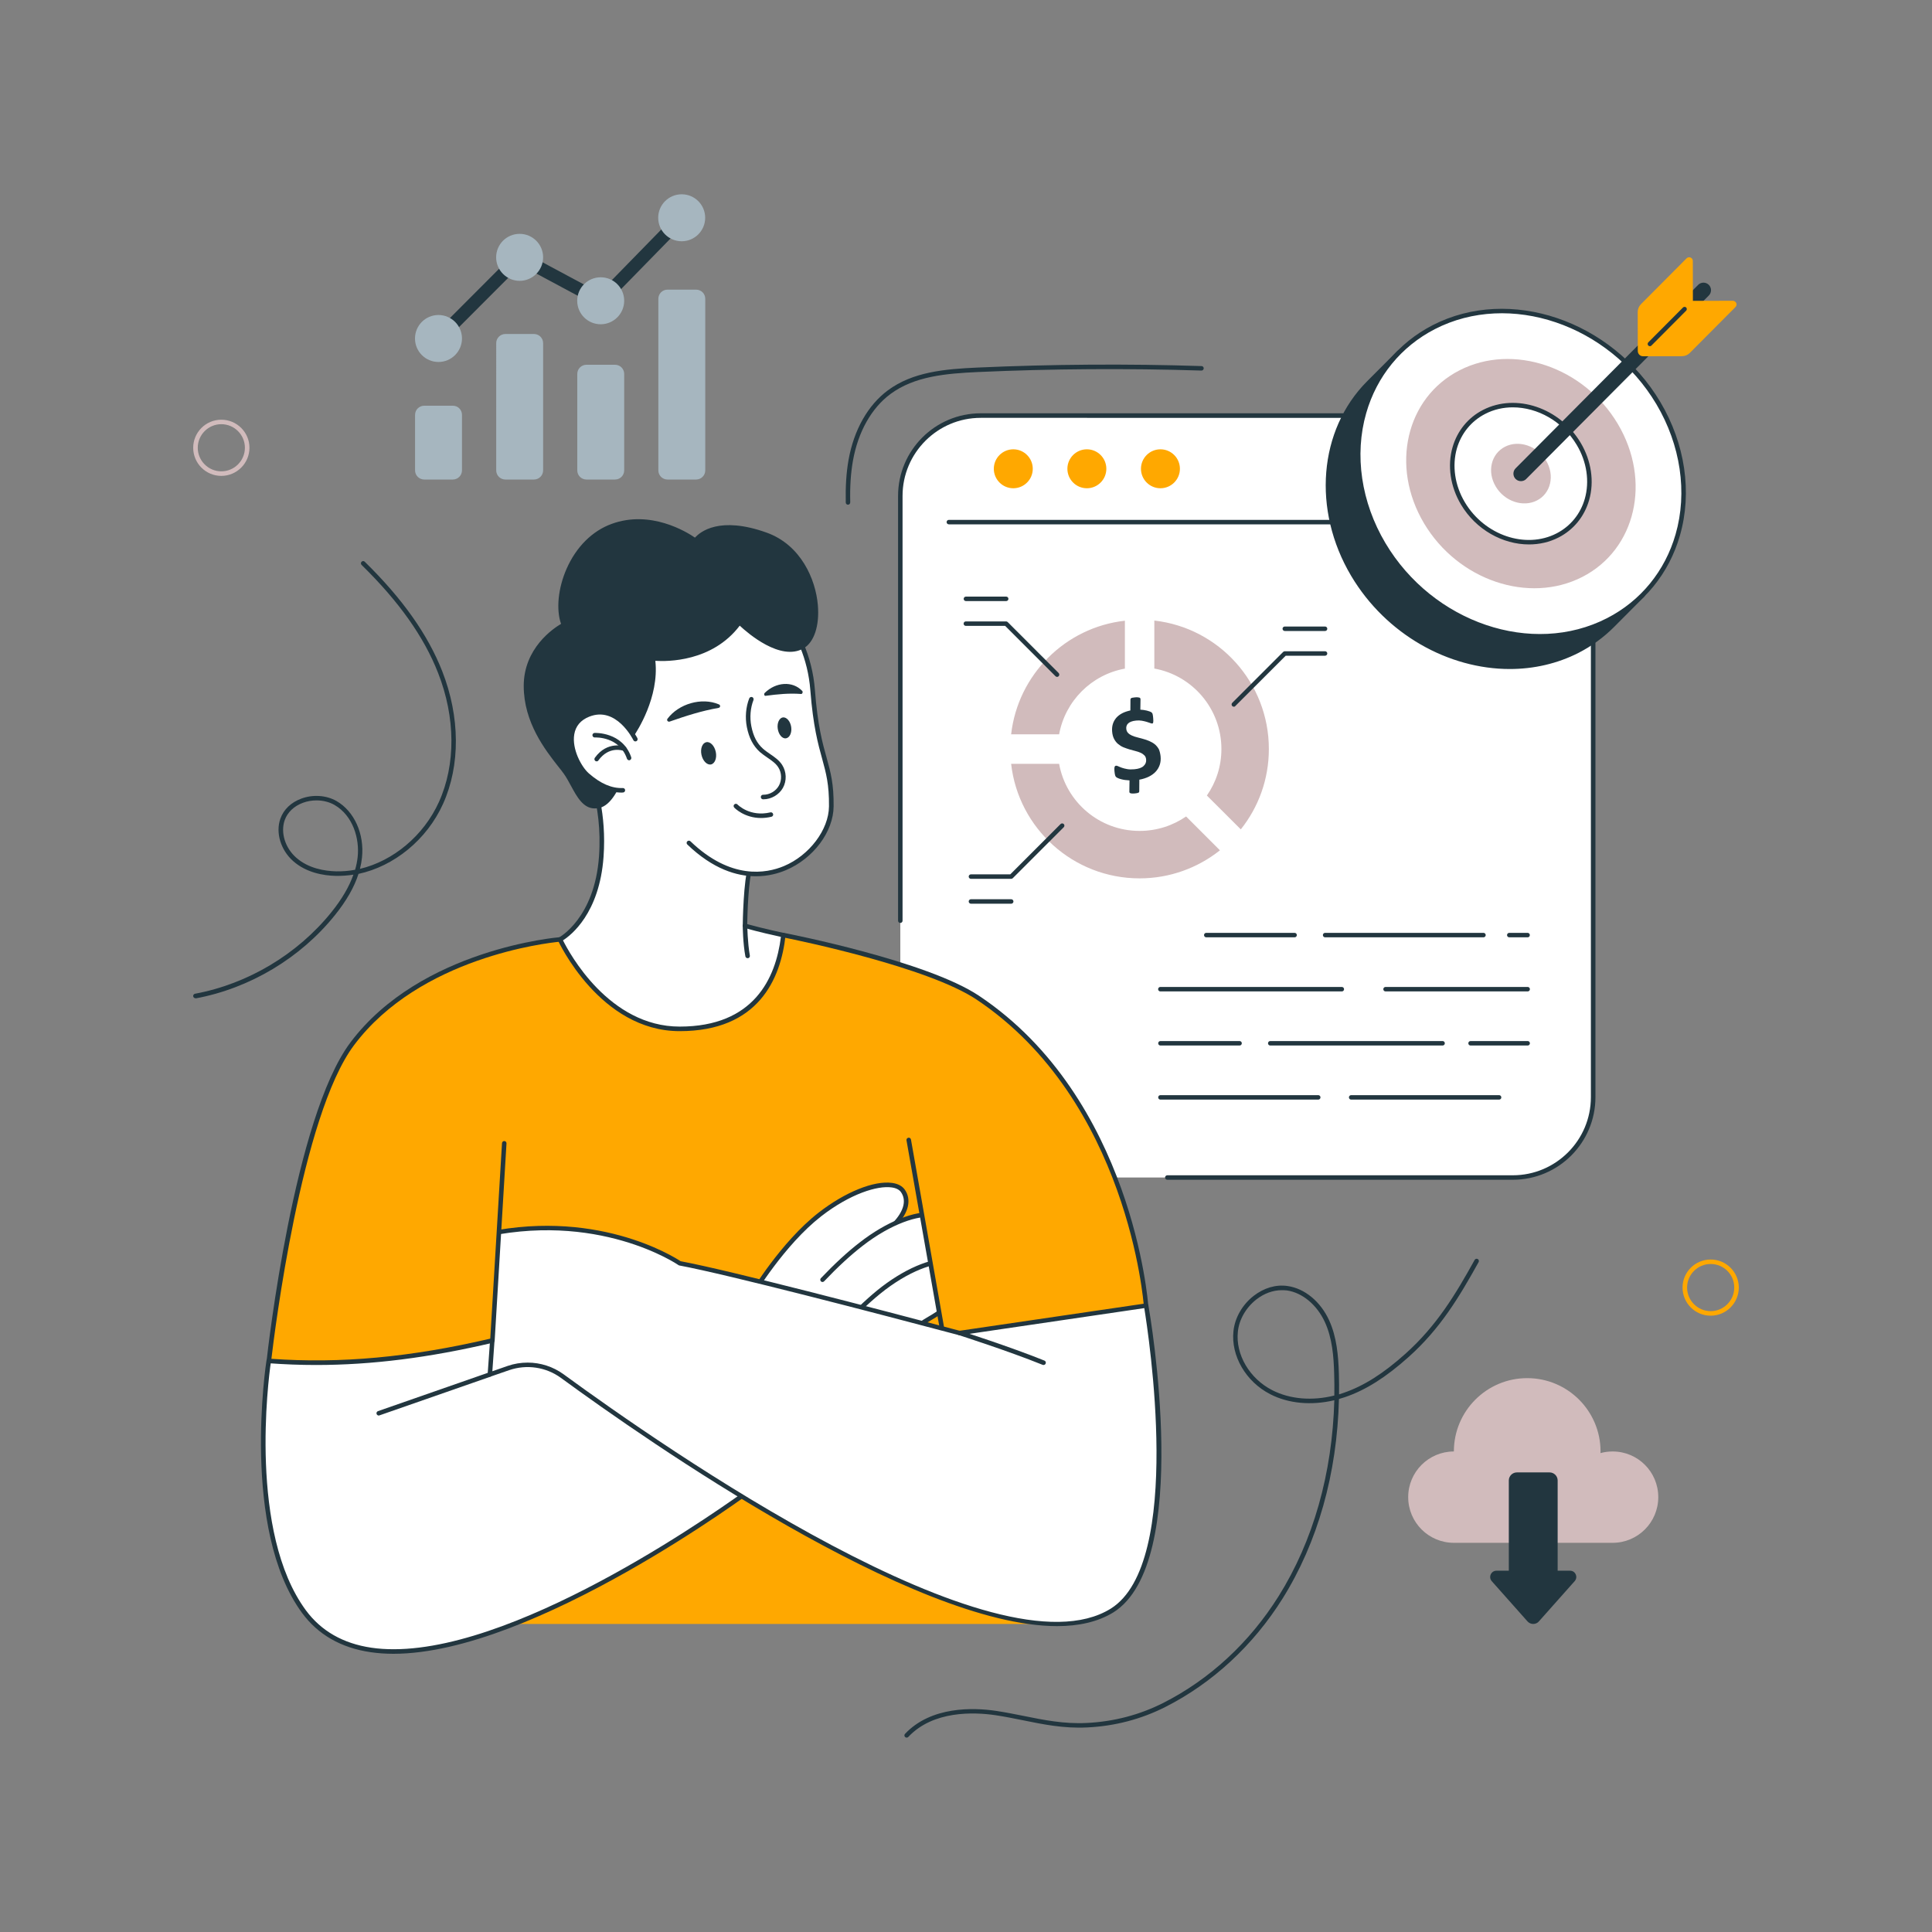 <svg xmlns="http://www.w3.org/2000/svg" xmlns:xlink="http://www.w3.org/1999/xlink" xmlns:svgjs="http://svgjs.com/svgjs" id="SvgjsSvg1001" width="360" height="360"><rect width="100%" height="100%" fill="#808080" stroke="none"/><defs id="SvgjsDefs1002"></defs><g id="SvgjsG1008"><svg xmlns="http://www.w3.org/2000/svg" viewBox="0 0 2500 2500" width="360" height="360"><path fill="#FFFFFF" d="M2061.6,641.7v778c0,57.4-46.6,104-104,104H1269c-57.4,0-104-46.6-104-104v-778c0-57.4,46.6-104,104-104    h688.6C2015,537.7,2061.6,584.3,2061.6,641.7z" class="svgShape colorffffff-0 selectable"></path><path fill="#22363F" d="M1957.6,1526.6h-447.1c-1.6,0-2.9-1.3-2.9-2.9s1.3-2.9,2.9-2.9h447.1c55.7,0,101-45.3,101-101.1v-778    c0-55.7-45.3-101-101.1-101H1269c-55.7,0-101.1,45.3-101.1,101v549.7c0,1.6-1.3,2.9-2.9,2.9s-2.9-1.3-2.9-2.9V641.7    c0-58.9,47.9-106.9,106.9-106.9h688.6c58.9,0,106.9,48,106.9,106.9v778C2064.5,1478.7,2016.6,1526.6,1957.6,1526.6z" class="svgShape color22363f-1 selectable"></path><path fill="#22363F" d="M1998.8,678.5h-771c-1.6,0-2.9-1.3-2.9-2.9s1.3-2.9,2.9-2.9h771c1.6,0,2.9,1.3,2.9,2.9     C2001.7,677.2,2000.4,678.5,1998.8,678.5z" class="svgShape color22363f-2 selectable"></path><path fill="#FFA800" d="M1336.4 606.6c0 13.9-11.3 25.2-25.2 25.2-13.9 0-25.2-11.3-25.2-25.2 0-13.9 11.3-25.2 25.2-25.2C1325.1 581.4 1336.4 592.7 1336.4 606.6zM1431.6 606.6c0 13.9-11.3 25.2-25.2 25.2-13.9 0-25.2-11.3-25.2-25.2 0-13.9 11.3-25.2 25.2-25.2C1420.3 581.4 1431.6 592.7 1431.6 606.6zM1526.8 606.6c0 13.9-11.3 25.2-25.2 25.2-13.9 0-25.2-11.3-25.2-25.2 0-13.9 11.3-25.2 25.2-25.2C1515.5 581.4 1526.8 592.7 1526.8 606.6z" class="svgShape color5bccf5-3 selectable"></path><path fill="#22363F" d="M1097.3,653.1c-1.6,0-2.9-1.3-2.9-2.9c-0.4-21.1,0.7-38.6,3.6-55c6.9-38.9,25-70.9,50.9-90.1   c32.2-23.9,73.5-27.6,116.5-29.5c96-4.3,193.4-5,289.4-1.9c1.6,0,2.9,1.4,2.8,3c-0.1,1.6-1.4,2.9-3,2.8c-95.9-3-193.1-2.4-289,1.9   c-42,1.9-82.3,5.5-113.3,28.4c-24.7,18.3-41.9,49-48.6,86.4c-2.8,16-4,33.1-3.5,53.8C1100.2,651.7,1099,653.1,1097.3,653.1   C1097.3,653.1,1097.3,653.1,1097.3,653.1z" class="svgShape color22363f-4 selectable"></path><path fill="#FFA800" d="M1202.1,1322.3l162.6,779.1H557.1l76.7-756.3C732.4,1202.8,919.2,1191.3,1202.1,1322.3z" class="svgShape color5bccf5-5 selectable"></path><path fill="#FFFFFF" d="M347.7,1761.1c0,0-34.1,216.2,45.6,324.4C524.1,2263.1,975,1925,975,1925l-231.8-265L347.7,1761.1z" class="svgShape colorffffff-6 selectable"></path><path fill="#22363F" d="M509.1,2140c-10.2,0-20.1-0.7-29.7-2.1c-38.1-5.6-67.9-22.7-88.5-50.7c-79.5-108-46.5-324.4-46.1-326.6    c0.2-1.2,1-2.1,2.2-2.4l395.5-101c1.1-0.3,2.2,0.1,2.9,0.9l231.8,265c0.5,0.6,0.8,1.4,0.7,2.2s-0.5,1.5-1.2,2    C973.8,1929.6,691,2140,509.1,2140z M350.4,1763.4c-3.1,21.5-28.7,219.7,45.4,320.3c19.7,26.7,48.1,43,84.6,48.4    c9.3,1.4,19,2,29.1,2c170.6,0,432.7-188.6,461.3-209.6l-228.5-261.2L350.4,1763.4z" class="svgShape color22363f-7 selectable"></path><path fill="#FFFFFF" d="M1165.5,1714.4c0,0,5.6-44.5-16.4-71.6c-22-27.1-23.3-28.2-23.3-28.2s-116.4,17.7-139.5,61.2    C963.3,1719.2,1165.5,1714.4,1165.5,1714.4z" class="svgShape colorffffff-8 selectable"></path><path fill="#22363F" d="M1147.2,1717.5c-43.2,0-148-2.6-163.4-27.7c-2.9-4.7-2.9-10,0-15.4c23.5-44.2,136.8-61.9,141.6-62.7    c0.8-0.1,1.6,0.1,2.3,0.6c1.4,1.1,15.5,18.4,23.8,28.6c22.5,27.7,17.2,71.9,17,73.8c-0.2,1.4-1.4,2.5-2.8,2.6    C1164.3,1717.3,1157.5,1717.5,1147.2,1717.5z M1165.5,1714.4L1165.5,1714.4L1165.5,1714.4z M1124.7,1617.8    c-13.7,2.3-115.1,20.4-135.8,59.4c-1.9,3.6-2,6.7-0.2,9.6c14.2,23,128,25.7,174.1,24.8c0.8-9.6,2.1-44.7-16-66.9    C1131.8,1626.2,1126.5,1619.9,1124.7,1617.8z" class="svgShape color22363f-9 selectable"></path><path fill="#FFFFFF" d="M973.2,1675.2c0,0,38.9-65.7,87.8-103.7s95.5-46.6,107.1-30.8c13.9,19-5.6,46.7-41.1,66    s-47.3,40.2-47.3,40.2" class="svgShape colorffffff-10 selectable"></path><path fill="#22363F" d="M973.2,1678.1c-0.5,0-1-0.1-1.5-0.4c-1.4-0.8-1.8-2.6-1-4c0.4-0.7,39.8-66.6,88.5-104.5    c34.3-26.7,71.7-41.8,95.3-38.5c7.2,1,12.8,3.9,16,8.3c4.6,6.3,6.1,13.9,4.3,22c-3.7,16.5-21,34.5-46.4,48.3    c-34.2,18.6-46.1,38.8-46.2,39c-0.8,1.4-2.6,1.9-4,1.1c-1.4-0.8-1.9-2.6-1.1-4c0.5-0.9,12.7-21.8,48.5-41.3    c23.9-13,40.1-29.6,43.4-44.4c1.4-6.4,0.3-12.3-3.3-17.3c-2.3-3.1-6.4-5.2-12.1-5.9c-18-2.5-53.1,8-90.9,37.3    c-47.8,37.2-86.7,102.2-87.1,102.8C975.2,1677.6,974.2,1678.1,973.2,1678.1z" class="svgShape color22363f-11 selectable"></path><path fill="#FFFFFF" d="M1064.5,1655.9c14.8-15.6,32.2-32.2,50-46.1c48.9-38,95.5-46.6,107.1-30.8c13.9,19,3.7,52-31.8,71.3    s-56.6,34.8-56.6,34.8" class="svgShape colorffffff-12 selectable"></path><path fill="#22363F" d="M1133.2,1688.2c-0.9,0-1.8-0.4-2.4-1.2c-0.9-1.3-0.7-3.1,0.6-4.1c0.2-0.2,21.7-15.9,56.9-35.1    c18.8-10.2,31.7-25.3,35.3-41.3c2.2-9.7,0.6-18.8-4.5-25.7c-2.3-3.1-6.4-5.1-12.1-5.9c-18.1-2.5-53.2,8-90.9,37.3    c-15.5,12-32.2,27.4-49.7,45.8c-1.1,1.2-3,1.2-4.1,0.1s-1.2-3-0.1-4.1c17.7-18.6,34.6-34.2,50.3-46.3    c34.3-26.7,71.7-41.8,95.3-38.5c7.2,1,12.8,3.9,16,8.3c6.1,8.3,8,19.1,5.4,30.4c-4,17.6-17.9,34.1-38.2,45.1    c-34.9,19-56.1,34.5-56.3,34.6C1134.4,1688,1133.8,1688.2,1133.2,1688.2z" class="svgShape color22363f-13 selectable"></path><path fill="#FFFFFF" d="M1087.9,1719.3c14.5-15.9,31.4-32.9,48.9-47.2c48-39.1,94.4-48.8,106.3-33.2c14.3,18.7-4.5,46.8-39.6,66.9    c-35,20.1-46.4,41.2-46.4,41.2" class="svgShape colorffffff-14 selectable"></path><path fill="#22363F" d="M1157.2,1749.9c-0.5,0-0.9-0.1-1.4-0.3c-1.4-0.8-1.9-2.5-1.2-3.9c0.5-0.9,12.2-22.1,47.5-42.4    c23.6-13.5,39.4-30.5,42.4-45.4c1.3-6.5,0.1-12.3-3.7-17.2c-2.3-3-6.6-5-12.2-5.7c-18.1-2.1-52.9,9.2-90,39.4    c-15.2,12.4-31.5,28.1-48.6,46.9c-1.1,1.2-2.9,1.3-4.1,0.2c-1.2-1.1-1.3-2.9-0.2-4.1c17.3-19,33.8-34.9,49.2-47.5    c33.7-27.5,70.8-43.4,94.3-40.7c7.3,0.8,12.8,3.6,16.2,7.9c4.8,6.2,6.4,13.8,4.8,21.9c-3.3,16.6-20.2,35-45.3,49.3    c-33.8,19.4-45.2,39.9-45.3,40.1C1159.2,1749.3,1158.2,1749.9,1157.2,1749.9z" class="svgShape color22363f-15 selectable"></path><path fill="#FFA800" d="M1175.9,1475.1l43,243.8c10,97.3,274,67.7,264-29.5c0,0-17.9-264.9-217.8-398.4     c-67.6-45.1-251.5-80.9-251.5-80.9l-61.5,73.7" class="svgShape color5bccf5-16 selectable"></path><path fill="#22363F" d="M1328.9,1781.7c-24.3,0-46.8-3.5-65.2-10.3c-28.8-10.7-45.3-28.7-47.7-52.2l-43-243.6     c-0.3-1.6,0.8-3.1,2.4-3.4c1.6-0.3,3.1,0.8,3.4,2.4l43,243.8c4.9,47.5,72.7,62.3,133.8,56.1c65.5-6.7,129.3-38,124.5-84.8     c-0.2-2.7-20.2-265.2-216.5-396.3c-62.9-42-230.1-76.4-248.8-80.2l-60.4,72.3c-1,1.3-2.9,1.4-4.1,0.4c-1.2-1-1.4-2.9-0.4-4.1     l61.5-73.7c0.7-0.8,1.8-1.2,2.8-1c7.5,1.5,185.3,36.4,252.6,81.4c198.7,132.7,218.9,398,219,400.7     c5.4,52.9-63.4,84.3-129.7,91.1C1346.9,1781.2,1337.8,1781.7,1328.9,1781.7z" class="svgShape color22363f-17 selectable"></path><g><path fill="#FFFFFF" d="M1438.9,2083.9c-149.4,93.4-589-213.8-711.2-303.2c-20.2-14.8-46.3-18.7-69.9-10.4l-24,8.3l3.1-44    c0,0-178.6-95.9-20.3-134.5c158.3-38.6,262.9,34.5,262.9,34.5c61.6,11.5,238.8,57.5,362.1,90.2l241.5-35.5    C1483,1689.4,1541.3,2019.9,1438.9,2083.9z" class="svgShape colorffffff-19 selectable"></path><path fill="#22363F" d="M1367.8,2104.2c-186.5,0-529.2-238.7-641.8-321.1c-19.4-14.2-44.5-17.9-67.2-10.1l-24,8.3    c-0.9,0.3-2,0.2-2.7-0.4c-0.8-0.6-1.2-1.5-1.1-2.5l3-42.1c-12.9-7.1-90.6-52.1-85.4-92.8c2.6-20.4,25.3-35.9,67.4-46.1    c152-37,256.3,29,264.7,34.6c64.5,12.1,253.5,61.5,361.1,90l240.9-35.4c1.6-0.2,3,0.8,3.3,2.4c2.4,13.6,57.5,333.2-45.4,397.5    l0,0C1420.7,2098.7,1396,2104.2,1367.8,2104.2z M682.8,1763.2c16.5,0,32.9,5.2,46.6,15.2c128.9,94.3,561,394.9,708,303.1l0,0    c94.7-59.2,48.5-356.6,43.3-388.8l-238.6,35.1c-0.4,0.1-0.8,0-1.2-0.1c-107.7-28.6-298-78.2-361.9-90.2c-0.4-0.1-0.8-0.2-1.1-0.5    c-1-0.7-105.4-71.8-260.5-34c-39.5,9.6-60.8,23.5-63,41.2c-5,39.5,83.2,87.4,84,87.8c1,0.5,1.6,1.6,1.5,2.8l-2.8,39.6l19.8-6.9    C665.3,1764.6,674,1763.2,682.8,1763.2z" class="svgShape color22363f-20 selectable"></path></g><g><line x1="490.1" x2="633.8" y1="1828.7" y2="1778.7" fill="none" class="selectable"></line><path fill="#22363F" d="M490.1,1831.7c-1.2,0-2.3-0.8-2.8-2c-0.5-1.5,0.3-3.2,1.8-3.7l143.7-50.1c1.5-0.5,3.2,0.3,3.7,1.8    c0.5,1.5-0.3,3.2-1.8,3.7l-143.7,50.1C490.8,1831.6,490.5,1831.7,490.1,1831.7z" class="svgShape color22363f-23 selectable"></path></g><g><path fill="#FFA800" d="M800,1286.9l-75.3-71.2c0,0-177.9,13.4-269.1,135.2c-73.3,97.7-107.8,410.3-107.8,410.3     c99.8,7.4,192.1-3.6,289.2-26.4l15.3-255.2" class="svgShape color5bccf5-25 selectable"></path><path fill="#22363F" d="M409,1766.3c-20.6,0-41-0.8-61.4-2.3c-0.8-0.1-1.5-0.4-2-1.1c-0.5-0.6-0.7-1.4-0.6-2.2     c1.4-12.8,35.4-314.4,108.4-411.7c91-121.4,269.5-136.2,271.3-136.3c0.8,0,1.6,0.2,2.2,0.8l75.3,71.2c1.2,1.1,1.2,3,0.1,4.1     s-3,1.2-4.1,0.1l-74.3-70.3c-16.1,1.6-180.4,20-265.8,133.9c-68.2,90.9-103.1,373.4-106.9,405.8c89.5,6.3,179.7-1.9,283.2-26.1     l15.2-253c0.1-1.6,1.5-2.8,3.1-2.7c1.6,0.1,2.8,1.5,2.7,3.1l-15.3,255.2c-0.1,1.3-1,2.4-2.3,2.7     C555.1,1756.9,481,1766.3,409,1766.3z" class="svgShape color22363f-26 selectable"></path></g><g><path fill="#FFFFFF" d="M758.5,989.3c0,0,24.8,46.9,19.5,119.2c-6,82.6-53.4,107.2-53.4,107.2s52.2,115.7,154.8,115.7      s128.4-69.5,134.2-121.3c0,0-27.8-5.9-49.7-12.1c0,0,0.7-59.4,7.4-76.7S758.5,989.3,758.5,989.3z" class="svgShape colorffffff-28 selectable"></path><path fill="#22363F" d="M879.5,1334.3c-103.3,0-156.9-116.2-157.5-117.4c-0.6-1.4-0.1-3.1,1.3-3.8c0.5-0.2,46.1-25.1,51.8-104.8      c5.1-70.7-19-117.2-19.2-117.6c-0.6-1.1-0.4-2.5,0.5-3.4c0.9-0.9,2.3-1.1,3.4-0.5c0.5,0.3,55.5,29,109,59.5      c110.3,62.9,106.8,71.8,105.2,76c-5.7,14.7-6.9,62.6-7.1,73.5c21.2,5.9,47.1,11.4,47.3,11.4c1.5,0.3,2.5,1.7,2.3,3.2      C1010.3,1266.9,981.3,1334.3,879.5,1334.3z M728.5,1216.8c8.1,16.3,59.5,111.6,151,111.6c96,0,124.3-62.5,131-116.1      c-7.5-1.6-29.5-6.5-47.3-11.6c-1.3-0.4-2.1-1.5-2.1-2.8c0-2.4,0.8-60.2,7.5-77.7c-0.5-11.1-102.7-71.2-203.9-124.4      c6.8,16.3,20.3,56.9,16.3,112.9C775.7,1182.1,738.6,1210.4,728.5,1216.8z" class="svgShape color22363f-29 selectable"></path><g><path fill="#22363F" d="M967.4,1239.9c-1.4,0-2.6-1-2.9-2.4c-3.2-17.3-3.4-38.7-3.4-39.6c0-1.6,1.3-2.9,2.9-2.9      c1.4,0,2.9,1.3,3,2.9c0,0.2,0.3,21.7,3.3,38.6c0.3,1.6-0.8,3.1-2.3,3.4C967.8,1239.9,967.6,1239.9,967.4,1239.9z" class="svgShape color22363f-31 selectable"></path></g><g><path fill="#FFFFFF" d="M891.4,1090.8c91.9,88.5,183.6,11.9,184.2-47.2c0.6-59-17.2-59.5-24.2-150.3s-74.2-137.3-74.2-137.3      c-128.6-12.5-215.9,53-202.8,196.4l23.4,81.1L891.4,1090.8z" class="svgShape colorffffff-33 selectable"></path><path fill="#22363F" d="M817.2,951.4c0,0,35-49.4,27.5-99.7c0,0,71.9,9.7,112.2-46.6c0,0,49.4,49.5,81.4,31.4      c31.9-18.1,22.8-119.5-47.2-144.6s-91.1,7.7-91.1,7.7s-51.8-39.3-107.3-19s-77,93.6-62.8,128c0,0-49,24.3-49,79      s38.5,94,51.5,112.2s20.2,48.1,42.7,42.8C804.7,1035.6,817.2,951.4,817.2,951.4z" class="svgShape color22363f-34 selectable"></path><path fill="#22363F" d="M769.6,1046.1c-14.9,0-23-14.9-30.8-29.3c-2.9-5.3-5.8-10.8-9.1-15.4c-1.9-2.7-4.4-5.9-7.3-9.5      c-16.7-21.3-44.7-56.9-44.7-104.3c0-48.9,38.4-74.5,48.3-80.3c-6.6-18.8-3.8-46.4,7.2-71.4c12.5-28.3,33.2-48.9,58.3-58      c50.3-18.4,96.9,10.3,107.8,17.8c6.7-7.5,31.8-28.3,92.7-6.5c44.4,15.9,63.5,60.5,66.3,93.8c2.3,26.8-4.9,48.3-18.7,56.1      c-29.7,16.8-71.8-19.6-82.4-29.5c-35.7,47-93.9,46.5-109.2,45.5c5.2,47.2-24,91.7-28,97.5c-1.3,8.7-14.2,85.8-44.4,92.9      C773.4,1045.9,771.5,1046.1,769.6,1046.1z M825.5,677.7c-10.3,0-21.1,1.6-32,5.6c-23.6,8.6-43.1,28.1-54.9,54.9      c-10.9,24.7-13.3,51.9-6.2,69.2c0.6,1.4,0,3-1.4,3.7c-0.5,0.2-47.4,24.2-47.4,76.4c0,45.4,27.2,80,43.4,100.7      c2.9,3.7,5.5,7,7.5,9.8c3.5,4.9,6.5,10.5,9.5,16c8.4,15.6,15.7,29,30.2,25.6c22.8-5.3,36.7-65.9,40.1-88.7      c0.1-0.5,0.2-0.9,0.5-1.3c0.3-0.5,34.2-49.1,27-97.5c-0.1-0.9,0.2-1.8,0.8-2.5c0.6-0.7,1.6-1,2.5-0.8      c0.7,0.1,70.7,8.8,109.4-45.4c0.5-0.7,1.3-1.1,2.1-1.2c0.9-0.1,1.7,0.2,2.3,0.8c0.5,0.5,48.2,47.7,77.8,30.9      c11.6-6.6,17.8-26.4,15.7-50.6c-2.7-31.6-20.7-73.8-62.5-88.8c-66.7-23.9-87.5,6.2-87.7,6.5c-0.5,0.7-1.2,1.1-2,1.3      c-0.8,0.1-1.6-0.1-2.3-0.5C897.7,701.6,865.5,677.7,825.5,677.7z" class="svgShape color22363f-35 selectable"></path><path fill="#22363F" d="M978.1,1133.9c-24.6,0-55.5-9.2-88.7-41.1c-1.2-1.1-1.2-3-0.1-4.1s3-1.2,4.1-0.1      c52.2,50.2,98.2,41.7,121,32.1c32.9-13.8,58-47,58.3-77.2c0.3-28.6-3.8-43.1-8.8-61.5c-5.2-18.8-11.7-42.1-15.3-88.6      c-6.4-83.6-65.6-129.7-72.3-134.7c-70.4-4.9-126.1,11.8-161,48.3c-32.5,34-45.2,82.7-37.9,145c0.2,1.6-1,3-2.6,3.2      c-1.6,0.2-3-1-3.2-2.6c-7.4-63.1,6.3-114.9,39.5-149.7c36.3-37.9,93.8-55.2,166.4-50c0.5,0,1,0.2,1.5,0.5      c0.7,0.5,68.5,48.4,75.5,139.5c3.5,45.9,9.9,69,15.1,87.5c5.2,18.8,9.4,33.7,9.1,63.1c-0.3,32.9-26.3,67.6-61.8,82.5      C1007.2,1130.1,994,1133.9,978.1,1133.9z" class="svgShape color22363f-36 selectable"></path><path fill="#FFFFFF" d="M822.1,956.5c0,0-23.1-47-60.9-31.8s-17.9,63.5-1.3,78.1c15.1,13.3,30.4,20.3,46.1,19.8" class="svgShape colorffffff-37 selectable"></path><path fill="#22363F" d="M804.2,1025.6c-15.2,0-30.8-6.9-46.3-20.5c-11-9.7-24.4-34.5-20.7-55.9c2.2-12.6,10.1-22,22.9-27.2        c39.9-16.1,64.4,32.7,64.7,33.2c0.7,1.5,0.1,3.2-1.3,3.9c-1.5,0.7-3.2,0.1-3.9-1.3c-0.9-1.8-22.4-44.4-57.2-30.4        c-11,4.4-17.5,12.1-19.3,22.8c-3.2,19,9.1,41.9,18.8,50.5c15.2,13.3,29.7,19.6,44,19c0,0,0.1,0,0.1,0c1.6,0,2.9,1.2,2.9,2.8        c0.1,1.6-1.2,3-2.8,3C805.4,1025.6,804.8,1025.6,804.2,1025.6z" class="svgShape color22363f-38 selectable"></path><path fill="#22363F" d="M814.1,983.8c-1.2,0-2.3-0.8-2.8-2c-9.8-28.8-40.3-27.6-41.6-27.5c-1.6,0.1-3-1.2-3.1-2.8s1.1-3,2.8-3.1        c0.3,0,36.2-1.6,47.4,31.5c0.5,1.5-0.3,3.2-1.8,3.7C814.8,983.8,814.4,983.8,814.1,983.8z" class="svgShape color22363f-39 selectable"></path><path fill="#22363F" d="M772.1 985.2c-.6 0-1.2-.2-1.7-.5-1.3-.9-1.6-2.8-.7-4.1 16.3-22.7 38.8-14.7 39-14.6 1.5.6 2.3 2.3 1.7 3.8-.6 1.5-2.2 2.3-3.8 1.7l0 0c-.8-.3-18.6-6.5-32.3 12.5C773.9 984.7 773 985.2 772.1 985.2zM929.8 916c-22.2 3.9-42 10.3-63.2 17.7-2.3.8-4.3-1.7-2.9-3.6 14.4-19.3 44.1-28.2 66.6-18.6C932.6 912.5 932.2 915.6 929.8 916zM1036.6 898c-15.6-1.2-30.2.3-46 2.4-1.7.2-2.4-2.4-1-3.8 14.3-14.1 36-15.8 48.5-2.5C1039.3 895.4 1038.2 898.2 1036.6 898z" class="svgShape color22363f-40 selectable"></path><g><path fill="#22363F" d="M987.8,1034.3c-0.1,0-0.3,0-0.4,0c-1.6,0-2.9-1.3-2.9-3c0-1.6,1.3-2.9,2.9-2.9c0.1,0,0.3,0,0.4,0      c8.2,0,16.2-4.7,20.1-11.8c4-7.2,3.7-16.7-0.8-23.7c-3.3-5.2-8.5-8.7-14-12.5c-3.3-2.3-6.7-4.6-9.8-7.3      c-8.7-7.9-14.1-18.2-16.9-32.4c-2.4-12.3-1.3-25.8,3.1-37c0.6-1.5,2.3-2.2,3.8-1.7c1.5,0.6,2.2,2.3,1.7,3.8      c-4,10.2-5,22.5-2.8,33.8c2.6,13.1,7.2,22.1,15.1,29.2c2.8,2.5,5.9,4.6,9.2,6.9c5.7,3.9,11.7,8,15.6,14.1      c5.7,8.9,6.1,20.5,1,29.7C1008.2,1028.3,998.1,1034.3,987.8,1034.3z" class="svgShape color22363f-42 selectable"></path></g><g><path fill="#22363F" d="M1023.8,940.7c1.1,7.4-2,14-6.8,14.7s-9.5-4.9-10.6-12.4c-1.1-7.5,2-14,6.7-14.7      C1017.9,927.8,1022.7,933.3,1023.8,940.7z" class="svgShape color22363f-44 selectable"></path></g><g><path fill="#22363F" d="M926.2,972.9c1.7,7.9-1.1,15.2-6.2,16.3c-5.1,1-10.6-4.6-12.3-12.5c-1.7-8,1.1-15.2,6.2-16.3      C919,959.3,924.5,964.9,926.2,972.9z" class="svgShape color22363f-46 selectable"></path></g><g><path fill="#22363F" d="M984.8,1058.5c-21.5,0-34.1-12.8-34.7-13.5c-1.1-1.2-1.1-3,0.1-4.1s3-1.1,4.1,0.1      c0.7,0.7,16.3,16.4,42.6,10.2c1.5-0.4,3.1,0.6,3.5,2.2c0.4,1.6-0.6,3.1-2.2,3.5C993.5,1058,989,1058.5,984.8,1058.5z" class="svgShape color22363f-48 selectable"></path></g></g></g><g><path fill="#22363F" d="M1350.3,1766.3c-0.4,0-0.7-0.1-1.1-0.2c-44.8-18.1-108-38.3-108.6-38.5c-1.5-0.5-2.4-2.1-1.9-3.7    c0.5-1.5,2.1-2.4,3.7-1.9c0.6,0.2,64,20.4,109.1,38.6c1.5,0.6,2.2,2.3,1.6,3.8C1352.6,1765.6,1351.5,1766.3,1350.3,1766.3z" class="svgShape color22363f-50 selectable"></path></g><g><path fill="#22363F" d="M1976.8 1212.9H1953c-1.6 0-2.9-1.3-2.9-2.9s1.3-2.9 2.9-2.9h23.7c1.6 0 2.9 1.3 2.9 2.9S1978.4 1212.9 1976.8 1212.9zM1919.6 1212.9h-204.9c-1.6 0-2.9-1.3-2.9-2.9s1.3-2.9 2.9-2.9h204.9c1.6 0 2.9 1.3 2.9 2.9S1921.2 1212.9 1919.6 1212.9zM1675.2 1212.9h-114.3c-1.6 0-2.9-1.3-2.9-2.9s1.3-2.9 2.9-2.9h114.3c1.6 0 2.9 1.3 2.9 2.9S1676.8 1212.9 1675.2 1212.9zM1976.8 1282.9h-183.9c-1.6 0-2.9-1.3-2.9-2.9s1.3-2.9 2.9-2.9h183.9c1.6 0 2.9 1.3 2.9 2.9S1978.4 1282.9 1976.8 1282.9zM1736.3 1282.9h-234.8c-1.6 0-2.9-1.3-2.9-2.9s1.3-2.9 2.9-2.9h234.8c1.6 0 2.9 1.3 2.9 2.9S1738 1282.9 1736.3 1282.9zM1976.8 1352.9h-73.9c-1.6 0-2.9-1.3-2.9-2.9s1.3-2.9 2.9-2.9h73.9c1.6 0 2.9 1.3 2.9 2.9C1979.7 1351.6 1978.4 1352.9 1976.8 1352.9zM1866.7 1352.9h-223c-1.6 0-2.9-1.3-2.9-2.9s1.3-2.9 2.9-2.9h223c1.6 0 2.9 1.3 2.9 2.9S1868.3 1352.9 1866.7 1352.9zM1604 1352.9h-102.4c-1.6 0-2.9-1.3-2.9-2.9s1.3-2.9 2.9-2.9H1604c1.6 0 2.9 1.3 2.9 2.9S1605.6 1352.9 1604 1352.9zM1939.8 1422.9h-191.4c-1.6 0-2.9-1.3-2.9-2.9s1.3-2.9 2.9-2.9h191.4c1.6 0 2.9 1.3 2.9 2.9C1942.8 1421.6 1941.4 1422.9 1939.8 1422.9zM1705.8 1422.9h-204.2c-1.6 0-2.9-1.3-2.9-2.9s1.3-2.9 2.9-2.9h204.2c1.6 0 2.9 1.3 2.9 2.9C1708.7 1421.6 1707.4 1422.9 1705.8 1422.9z" class="svgShape color22363f-52 selectable"></path></g><g><path fill="#22363F" d="M1173.2,2248.5c-0.7,0-1.4-0.3-2-0.8c-1.2-1.1-1.2-3-0.1-4.1c33.9-35.9,88.5-34.1,118-29.7   c12,1.8,23.9,4.2,35.5,6.5c25.6,5.2,52.1,10.6,81.6,9.1c35.2-1.7,68.6-10.5,99.2-26c60.1-30.5,111.7-78.3,149.1-138   c44.8-71.5,69.5-158.6,72.1-253.6c-29.6,7-59.2,4.4-82.9-7.8c-31.5-16.1-51.1-49.7-47.6-81.7c1.8-17.3,11.6-34.3,26.2-45.6   c13.3-10.3,28.8-14.9,43.8-12.7c22,3.1,42.6,20,53.7,44.2c10,21.8,12,46.1,12.7,69.2c0.3,9,0.3,17.9,0.2,26.8   c1.9-0.6,3.9-1.2,5.8-1.9c26.1-8.9,51.7-25.1,80.4-50.9c40.4-36.3,64.4-76.3,89.3-121.2c0.8-1.4,2.6-1.9,4-1.1   c1.4,0.8,1.9,2.6,1.1,4c-25.2,45.3-49.3,85.8-90.5,122.7c-29.4,26.3-55.6,42.9-82.4,52c-2.6,0.9-5.2,1.7-7.8,2.4   c-2.4,96.7-27.4,185.4-73,258.3c-38,60.6-90.4,109.1-151.4,140.1c-31.3,15.9-65.5,24.9-101.5,26.6c-30.3,1.5-57.1-4-83.1-9.3   c-11.4-2.3-23.3-4.7-35.2-6.5c-28.4-4.2-80.8-6.1-112.9,27.9C1174.8,2248.2,1174,2248.5,1173.2,2248.5z M1658.6,1669.5   c-11.4,0-22.9,4.2-32.9,12c-13.3,10.4-22.3,25.9-23.9,41.6c-3.2,29.6,15.1,60.8,44.5,75.8c22.9,11.7,51.6,14.1,80.3,6.9   c0.2-9.3,0.1-18.8-0.2-28.3c-0.6-22.4-2.5-46.1-12.1-66.9c-10.3-22.3-29.2-38-49.2-40.8C1663,1669.6,1660.8,1669.5,1658.6,1669.5z   " class="svgShape color22363f-54 selectable"></path></g><g><path fill="#D1BBBC" d="M286.4,615.8c-20.1,0-36.4-16.3-36.4-36.4c0-20,16.3-36.3,36.4-36.3s36.4,16.3,36.4,36.3   C322.8,599.5,306.4,615.8,286.4,615.8z M286.4,548.9c-16.8,0-30.5,13.7-30.5,30.5c0,16.8,13.7,30.5,30.5,30.5s30.5-13.7,30.5-30.5   C316.9,562.6,303.2,548.9,286.4,548.9z" class="svgShape colord1bbbc-56 selectable"></path></g><g><path fill="#FFA800" d="M2213.6,1702.5c-20.1,0-36.4-16.3-36.4-36.4c0-20,16.3-36.3,36.4-36.3s36.4,16.3,36.4,36.3   C2250,1686.1,2233.7,1702.5,2213.6,1702.5z M2213.6,1635.6c-16.8,0-30.5,13.7-30.5,30.5c0,16.8,13.7,30.5,30.5,30.5   s30.5-13.7,30.5-30.5C2244.2,1649.3,2230.5,1635.6,2213.6,1635.6z" class="svgShape color5bccf5-58 selectable"></path></g><g><path fill="#22363F" d="M252.9,1291.7c-1.4,0-2.6-1-2.9-2.4c-0.3-1.6,0.8-3.1,2.3-3.4c68.5-12.7,132.8-51.2,176.5-105.5   c13.6-16.9,23-33,28.5-48.6c-7.6,1.2-15.2,1.7-22.8,1.6c-15.7-0.4-38-4-55.1-19.1c-16.2-14.3-23-36.9-16.6-54.9   c4.2-11.9,13.8-21.1,27.1-26c15-5.6,32.4-4.4,45.5,3.1c23,13.2,36.3,42.6,33,73.3c-0.5,4.8-1.4,9.6-2.6,14.5   c42.9-10.2,82.4-42.8,102.2-86.6c21.9-48.5,21.5-109.3-1.1-166.9c-18.3-46.8-50.7-92.5-99-139.8c-1.1-1.1-1.2-3,0-4.1   c1.1-1.2,3-1.2,4.1,0c48.9,47.9,81.7,94.3,100.3,141.8c23.1,59.1,23.5,121.6,1,171.5c-21,46.5-63.5,80.8-109.4,90.6   c-5.5,17.2-15.6,34.9-30.6,53.5c-44.5,55.4-110.1,94.6-180,107.6C253.3,1291.7,253.1,1291.7,252.9,1291.7z M409.6,1035.7   c-5.9,0-12,1-17.6,3.1c-11.6,4.3-20,12.3-23.6,22.5c-5.6,15.9,0.5,35.9,15,48.6c15.8,13.9,36.7,17.2,51.4,17.6   c8.3,0.2,16.5-0.5,24.7-2c1.6-5.5,2.7-11,3.3-16.4c2.6-23.6-5.8-53.6-30.1-67.6C425.9,1037.7,417.8,1035.7,409.6,1035.7z" class="svgShape color22363f-60 selectable"></path></g><g><path fill="#22363F" d="M2125.8,769.7l-39.3,39.5c-12.8,12.9-27.8,24-45,32.8c-98.2,50.4-228.3,6.4-290.6-98.3       c-51.4-86.5-40.5-187.2,20.1-248.1l39.3-39.5c-60.6,60.9-71.5,161.7-20.1,248.1c62.3,104.7,192.4,148.7,290.6,98.3       C2098,793.7,2113,782.6,2125.8,769.7z" class="svgShape color22363f-62 selectable"></path><path fill="#22363F" d="M1953.6,865.7c-78.9,0-159.9-44.4-205.2-120.5c-50.6-85.2-42.2-188.7,20.5-251.7l39.3-39.4l0,0l0,0       c1.1-1.1,3-1.1,4.1,0c1.1,1.1,1.2,3,0,4.1c-60.8,61.1-68.9,161.7-19.6,244.6c61.4,103.3,190.1,146.9,286.8,97.2       c16.5-8.5,31.4-19.3,44.2-32.2l0,0l0,0c1.1-1.1,3-1.2,4.1,0s1.1,3,0,4.1l-39.3,39.5c-13.3,13.3-28.6,24.5-45.7,33.3       C2015,858.9,1984.5,865.7,1953.6,865.7z M1780.6,490.1l-7.4,7.5c-60.8,61.1-68.9,161.7-19.6,244.6       c61.4,103.3,190.1,146.8,286.8,97.2c16.5-8.5,31.4-19.3,44.2-32.2l7.3-7.3c-3.1,1.8-6.3,3.6-9.6,5.3       c-99.4,51-231.5,6.5-294.5-99.4C1745.8,635.3,1744.4,552.3,1780.6,490.1z" class="svgShape color22363f-63 selectable"></path><path fill="#FFFFFF" d="M1855.3,423.3c98.2-50.4,228.2-6.4,290.5,98.3c62.3,104.7,33.2,230.5-65,280.9       c-98.2,50.4-228.3,6.4-290.6-98.3C1727.9,599.4,1757.1,473.7,1855.3,423.3z" class="svgShape colorffffff-64 selectable"></path><path fill="#22363F" d="M1992.9,826.2c-78.9,0-159.9-44.4-205.2-120.5c-32.2-54.1-41.4-117.1-25.4-172.8       c14.2-49.3,46.7-89.1,91.7-112.2c99.4-51,231.4-6.4,294.4,99.4c32.2,54.1,41.5,117.1,25.4,172.9       c-14.1,49.2-46.7,89-91.6,112.1C2054.3,819.4,2023.7,826.2,1992.9,826.2z M1856.7,425.9c-43.5,22.4-75.1,60.9-88.8,108.6       c-15.6,54.2-6.5,115.5,24.8,168.2c61.4,103.3,190.1,146.9,286.8,97.2c43.5-22.3,75-60.9,88.7-108.5       c15.6-54.2,6.5-115.5-24.8-168.3C2082,419.8,1953.3,376.2,1856.7,425.9L1856.7,425.9z" class="svgShape color22363f-65 selectable"></path><path fill="#D1BBBC" d="M1888.6,479.2c69.2-35.5,160.9-4.5,204.8,69.3c43.9,73.8,23.4,162.5-45.8,198       c-69.2,35.5-161,4.5-204.9-69.3C1798.8,603.4,1819.3,514.7,1888.6,479.2z" class="svgShape colord1bbbc-66 selectable"></path><g><path fill="#FFFFFF" d="M1920.5,532.9c41.4-21.3,96.2-2.7,122.5,41.5c26.3,44.2,14,97.2-27.4,118.4       c-41.4,21.3-96.3,2.7-122.5-41.4C1866.8,607.2,1879.1,554.2,1920.5,532.9z" class="svgShape colorffffff-68 selectable"></path><path fill="#22363F" d="M1978.5,704.5c-33.9,0-68.6-19-88-51.6c-13.8-23.2-17.8-50.3-10.9-74.2c6.1-21.2,20.1-38.4,39.5-48.3l0,0       c42.7-21.9,99.4-2.8,126.3,42.6c13.8,23.2,17.8,50.3,10.9,74.2c-6.1,21.2-20.1,38.4-39.5,48.3       C2004.9,701.6,1991.8,704.5,1978.5,704.5z M1957.6,527.1c-12.4,0-24.6,2.7-35.8,8.5l0,0c-17.9,9.2-30.9,25.1-36.6,44.7       c-6.4,22.4-2.7,47.8,10.3,69.6c25.4,42.8,78.7,60.9,118.7,40.3c17.9-9.2,30.9-25.1,36.5-44.7c6.4-22.4,2.7-47.8-10.3-69.6       C2022.2,545.1,1989.5,527.1,1957.6,527.1z M1920.5,532.9L1920.5,532.9L1920.5,532.9z" class="svgShape color22363f-69 selectable"></path></g><g><path fill="#D1BBBC" d="M1947.4,578.1c18-9.2,41.8-1.2,53.3,18c11.4,19.2,6.1,42.3-11.9,51.5c-18,9.2-41.9,1.2-53.3-18       C1924,610.4,1929.4,587.4,1947.4,578.1z" class="svgShape colord1bbbc-71 selectable"></path></g><g><path fill="#22363F" d="M1968.1,622.6c-2.5,0-5-0.9-6.9-2.8c-3.8-3.8-3.8-10,0-13.8l236.2-237.4c3.8-3.8,10-3.8,13.8,0    s3.8,10,0,13.8l-236.3,237.4C1973.1,621.7,1970.6,622.6,1968.1,622.6z" class="svgShape color22363f-73 selectable"></path></g><g><path fill="#FFA800" d="M2245.7,397.3l-59.1,59.4c-2.7,2.7-6.3,4.2-10.1,4.2l-50.4,0.1c-3.8,0-6.8-3-6.8-6.8l-0.1-50.4    c0-3.8,1.5-7.4,4.1-10.1l59.1-59.4c3-3,8.1-0.9,8.1,3.3l0.1,51.7l51.7-0.1C2246.5,389.3,2248.7,394.3,2245.7,397.3z" class="svgShape color5bccf5-75 selectable"></path></g><g><path fill="#22363F" d="M2135,448c-0.8,0-1.5-0.3-2.1-0.9c-1.1-1.1-1.1-3,0-4.1l44.9-45.1c1.1-1.1,3-1.1,4.1,0c1.1,1.1,1.1,3,0,4.1    l-44.9,45.1C2136.5,447.7,2135.8,448,2135,448z" class="svgShape color22363f-77 selectable"></path></g></g><g><path fill="#D1BBBC" d="M1308.4,988.4c9.4,83.4,80.3,148.2,166.2,148.2c39.3,0,75.4-13.6,104-36.3l-43.8-43.8       c-17.1,11.8-37.9,18.7-60.2,18.7c-52,0-95.2-37.4-104.1-86.8L1308.4,988.4z M1561.7,1029.4l43.9,43.8       c22.8-28.6,36.3-64.7,36.3-104c0-86-64.8-156.8-148.2-166.2v62.1c49.4,8.9,86.8,52.2,86.8,104.1       C1580.5,991.6,1573.6,1012.3,1561.7,1029.4z M1308.4,950.2h62.1c7.9-43.2,41.9-77.2,85.1-85v-62       C1378.5,811.8,1317.2,873,1308.4,950.2z" class="svgShape colord1bbbc-79 selectable"></path><path fill="#22363F" d="M1501.8 978.7c.4 4 0 7.7-1.1 11s-2.9 6.3-5.3 8.9-5.4 4.7-9 6.5c-3.6 1.7-7.6 3-12.1 3.8l-.1 15c0 .4-.1.7-.2 1-.1.3-.4.6-.8.8s-1 .4-1.8.6c-.8.2-1.7.3-2.9.4-1.5.1-2.7.2-3.6.1s-1.7-.2-2.2-.4-.9-.5-1.1-.9c-.2-.4-.3-.9-.2-1.4l.2-14.3c-2-.1-4-.3-5.8-.5s-3.5-.6-5-1-2.8-.8-3.9-1.3c-1.1-.5-1.9-.9-2.5-1.4-.6-.5-1.1-1.2-1.4-2.3s-.6-2.6-.8-4.6c-.2-1.6-.2-2.9-.2-3.9 0-1 .1-1.8.3-2.4.2-.6.4-1 .8-1.2.3-.2.7-.4 1.2-.4.6-.1 1.5.2 2.8.8 1.2.6 2.8 1.2 4.7 1.9 1.9.7 4.2 1.2 6.8 1.7s5.8.5 9.3.2c5.5-.5 9.5-1.9 11.9-4.2 2.5-2.3 3.6-5.1 3.3-8.4-.2-2.2-.9-4-2.2-5.3-1.3-1.3-2.9-2.5-4.9-3.4s-4.3-1.7-6.8-2.3-5.1-1.3-7.7-2.1-5.2-1.7-7.7-2.7-4.8-2.5-6.9-4.2c-2.1-1.7-3.8-3.9-5.2-6.5-1.4-2.6-2.3-5.8-2.6-9.7-.3-3.5 0-6.7.9-9.7s2.4-5.6 4.4-8c2-2.3 4.6-4.3 7.6-5.9s6.7-2.8 10.7-3.7l.1-14.1c0-.4.1-.7.2-1 .1-.3.4-.5.8-.8.4-.3 1-.5 1.8-.6s1.7-.3 2.9-.4c1.4-.1 2.7-.2 3.6-.1s1.7.2 2.3.4.9.5 1.1.9c.2.4.3.9.3 1.4l-.2 13.3c1.3.1 2.7.2 4.2.4 1.5.2 2.9.5 4.2.8 1.3.3 2.5.7 3.6 1.1s1.8.8 2.3 1.1c.4.4.8.7 1 1.1.3.4.5.8.6 1.4s.3 1.3.4 2.1.2 1.8.3 2.8c.1 1.4.2 2.6.2 3.6 0 .9-.1 1.7-.2 2.2-.1.5-.3.8-.5 1-.2.2-.5.3-.8.3-.6.1-1.5-.2-2.8-.7-1.2-.5-2.7-1-4.5-1.5s-3.8-1-6.1-1.4-4.8-.5-7.4-.2c-2.4.2-4.5.7-6.2 1.3s-3 1.4-4 2.3c-1 .9-1.7 2-2.1 3.2-.4 1.2-.6 2.5-.4 3.9.2 2.2 1 4 2.3 5.3 1.3 1.4 3 2.5 5 3.4s4.3 1.7 6.9 2.3c2.5.7 5.1 1.3 7.8 2.1 2.6.7 5.3 1.6 7.8 2.7s4.9 2.4 7 4.1c2.1 1.7 3.8 3.8 5.3 6.4C1500.5 971.7 1501.4 974.9 1501.8 978.7zM1367.9 875.9c-.8 0-1.5-.3-2.1-.9l-65.1-65.1h-50.9c-1.6 0-2.9-1.3-2.9-2.9s1.3-2.9 2.9-2.9h52.1c.8 0 1.5.3 2.1.9l65.9 65.9c1.1 1.1 1.1 3 0 4.1C1369.4 875.6 1368.6 875.9 1367.9 875.9zM1302 777.8h-52.1c-1.6 0-2.9-1.3-2.9-2.9s1.3-2.9 2.9-2.9h52.1c1.6 0 2.9 1.3 2.9 2.9C1304.9 776.5 1303.6 777.8 1302 777.8zM1596.6 914.5c-.8 0-1.5-.3-2.1-.9-1.1-1.1-1.1-3 0-4.1l65.9-65.9c.6-.5 1.3-.9 2.1-.9h52.1c1.6 0 2.9 1.3 2.9 2.9s-1.3 2.9-2.9 2.9h-50.9l-65.1 65C1598.1 914.3 1597.4 914.5 1596.6 914.5zM1714.6 816.5h-52.1c-1.6 0-2.9-1.3-2.9-2.9s1.3-2.9 2.9-2.9h52.1c1.6 0 2.9 1.3 2.9 2.9S1716.3 816.5 1714.6 816.5zM1308.5 1137.2h-52.1c-1.6 0-2.9-1.3-2.9-2.9s1.3-2.9 2.9-2.9h50.9l65.1-65.1c1.1-1.1 3-1.1 4.1 0s1.1 3 0 4.1l-65.9 65.9C1310 1136.9 1309.3 1137.2 1308.5 1137.2z" class="svgShape color22363f-80 selectable"></path><g><path fill="#22363F" d="M1308.5,1169.4h-52.1c-1.6,0-2.9-1.3-2.9-2.9s1.3-2.9,2.9-2.9h52.1c1.6,0,2.9,1.3,2.9,2.9    S1310.1,1169.4,1308.5,1169.4z" class="svgShape color22363f-82 selectable"></path></g></g><g><path fill="#D1BBBC" d="M2145.8,1937.3c0,32.6-26.4,59.1-59.1,59.1c-26.1,0-182.2,0-205.4,0c-32.6,0-59.1-26.4-59.1-59.1    c0-32.6,26.4-59.1,59.1-59.1c0-52.4,42.5-94.9,94.9-94.9c52.4,0,94.9,42.5,94.9,94.9c0,0.7,0,1.4-0.1,2.1    c5-1.4,10.3-2.1,15.8-2.1C2119.4,1878.2,2145.8,1904.6,2145.8,1937.3z" class="svgShape colord1bbbc-84 selectable"></path><path fill="#22363F" d="M2035.6,2044.1l-46.3,52.1c-2.8,3.1-7.7,3.1-10.4,0l-46.3-52.1c-2.9-3.3-0.6-8.5,3.8-8.5h19v-119.7    c0-4.1,3.3-7.5,7.5-7.5h42.4c4.1,0,7.5,3.3,7.5,7.5v119.7h19C2036.2,2035.6,2038.5,2040.8,2035.6,2044.1z" class="svgShape color22363f-85 selectable"></path><path fill="#22363F" d="M1984,2101.4c-2.8,0-5.5-1.2-7.4-3.3l-46.3-52.1c-2.1-2.4-2.6-5.7-1.3-8.7c1.3-2.9,4.1-4.8,7.3-4.8h16.1    v-116.8c0-5.7,4.7-10.4,10.4-10.4h42.4c5.7,0,10.4,4.7,10.4,10.4v116.8h16.1c3.2,0,6,1.8,7.3,4.8c1.3,2.9,0.8,6.2-1.3,8.6    l-46.3,52.1C1989.6,2100.2,1986.8,2101.4,1984,2101.4z M1936.3,2038.5c-1.3,0-1.8,0.9-2,1.3s-0.5,1.4,0.4,2.4l46.3,52.1    c1.6,1.8,4.5,1.8,6.1,0l46.3-52.1l0,0c0.9-1,0.5-2,0.4-2.4s-0.7-1.3-2-1.3h-19c-1.6,0-2.9-1.3-2.9-2.9v-119.7    c0-2.5-2-4.6-4.6-4.6h-42.4c-2.5,0-4.6,2-4.6,4.6v119.7c0,1.6-1.3,2.9-2.9,2.9H1936.3z" class="svgShape color22363f-86 selectable"></path></g><g><path fill="#22363F" d="M567.5,446.4c-2.1,0-4.3-0.8-5.9-2.4c-3.3-3.3-3.3-8.5,0-11.8l104.9-105.1c2.6-2.6,6.6-3.2,9.8-1.5     l99.4,53.3L876.2,276c3.2-3.3,8.5-3.4,11.8-0.1c3.3,3.2,3.3,8.5,0.1,11.8L783.2,395c-2.6,2.7-6.6,3.3-9.9,1.5l-99.4-53.3     L573.4,443.9C571.8,445.6,569.6,446.4,567.5,446.4z" class="svgShape color22363f-88 selectable"></path><path fill="#A6B6BF" d="M912.6 386.6v222.1c0 6.5-5.3 11.8-11.8 11.8h-37.1c-6.5 0-11.8-5.3-11.8-11.8V386.6c0-6.5 5.3-11.8 11.8-11.8h37.1C907.3 374.8 912.6 380 912.6 386.6zM807.7 483.8v124.9c0 6.5-5.3 11.8-11.8 11.8h-37.1c-6.5 0-11.8-5.3-11.8-11.8V483.8c0-6.5 5.3-11.8 11.8-11.8h37.1C802.4 472 807.7 477.3 807.7 483.8zM702.8 444v164.7c0 6.5-5.3 11.8-11.8 11.8h-37.1c-6.5 0-11.8-5.3-11.8-11.8V444c0-6.5 5.3-11.8 11.8-11.8h37.1C697.5 432.2 702.8 437.5 702.8 444zM597.8 536.8v71.9c0 6.5-5.3 11.8-11.8 11.8h-37.1c-6.5 0-11.8-5.3-11.8-11.8v-71.9c0-6.5 5.3-11.8 11.8-11.8H586C592.6 525 597.8 530.3 597.8 536.8zM597.8 438c0 16.7-13.6 30.4-30.4 30.4-16.8 0-30.4-13.6-30.4-30.4 0-16.8 13.6-30.4 30.4-30.4C584.3 407.7 597.8 421.3 597.8 438zM702.8 333c0 16.7-13.6 30.4-30.4 30.4S642 349.7 642 333c0-16.8 13.6-30.4 30.4-30.4S702.8 316.2 702.8 333zM807.7 389.2c0 16.7-13.6 30.4-30.4 30.4s-30.4-13.6-30.4-30.4c0-16.8 13.6-30.4 30.4-30.4S807.7 372.4 807.7 389.2zM912.5 281.8c0 16.7-13.6 30.4-30.4 30.4s-30.4-13.6-30.4-30.4c0-16.8 13.6-30.4 30.4-30.4S912.5 265 912.5 281.8z" class="svgShape colora6b6bf-89 selectable"></path></g></svg></g></svg>